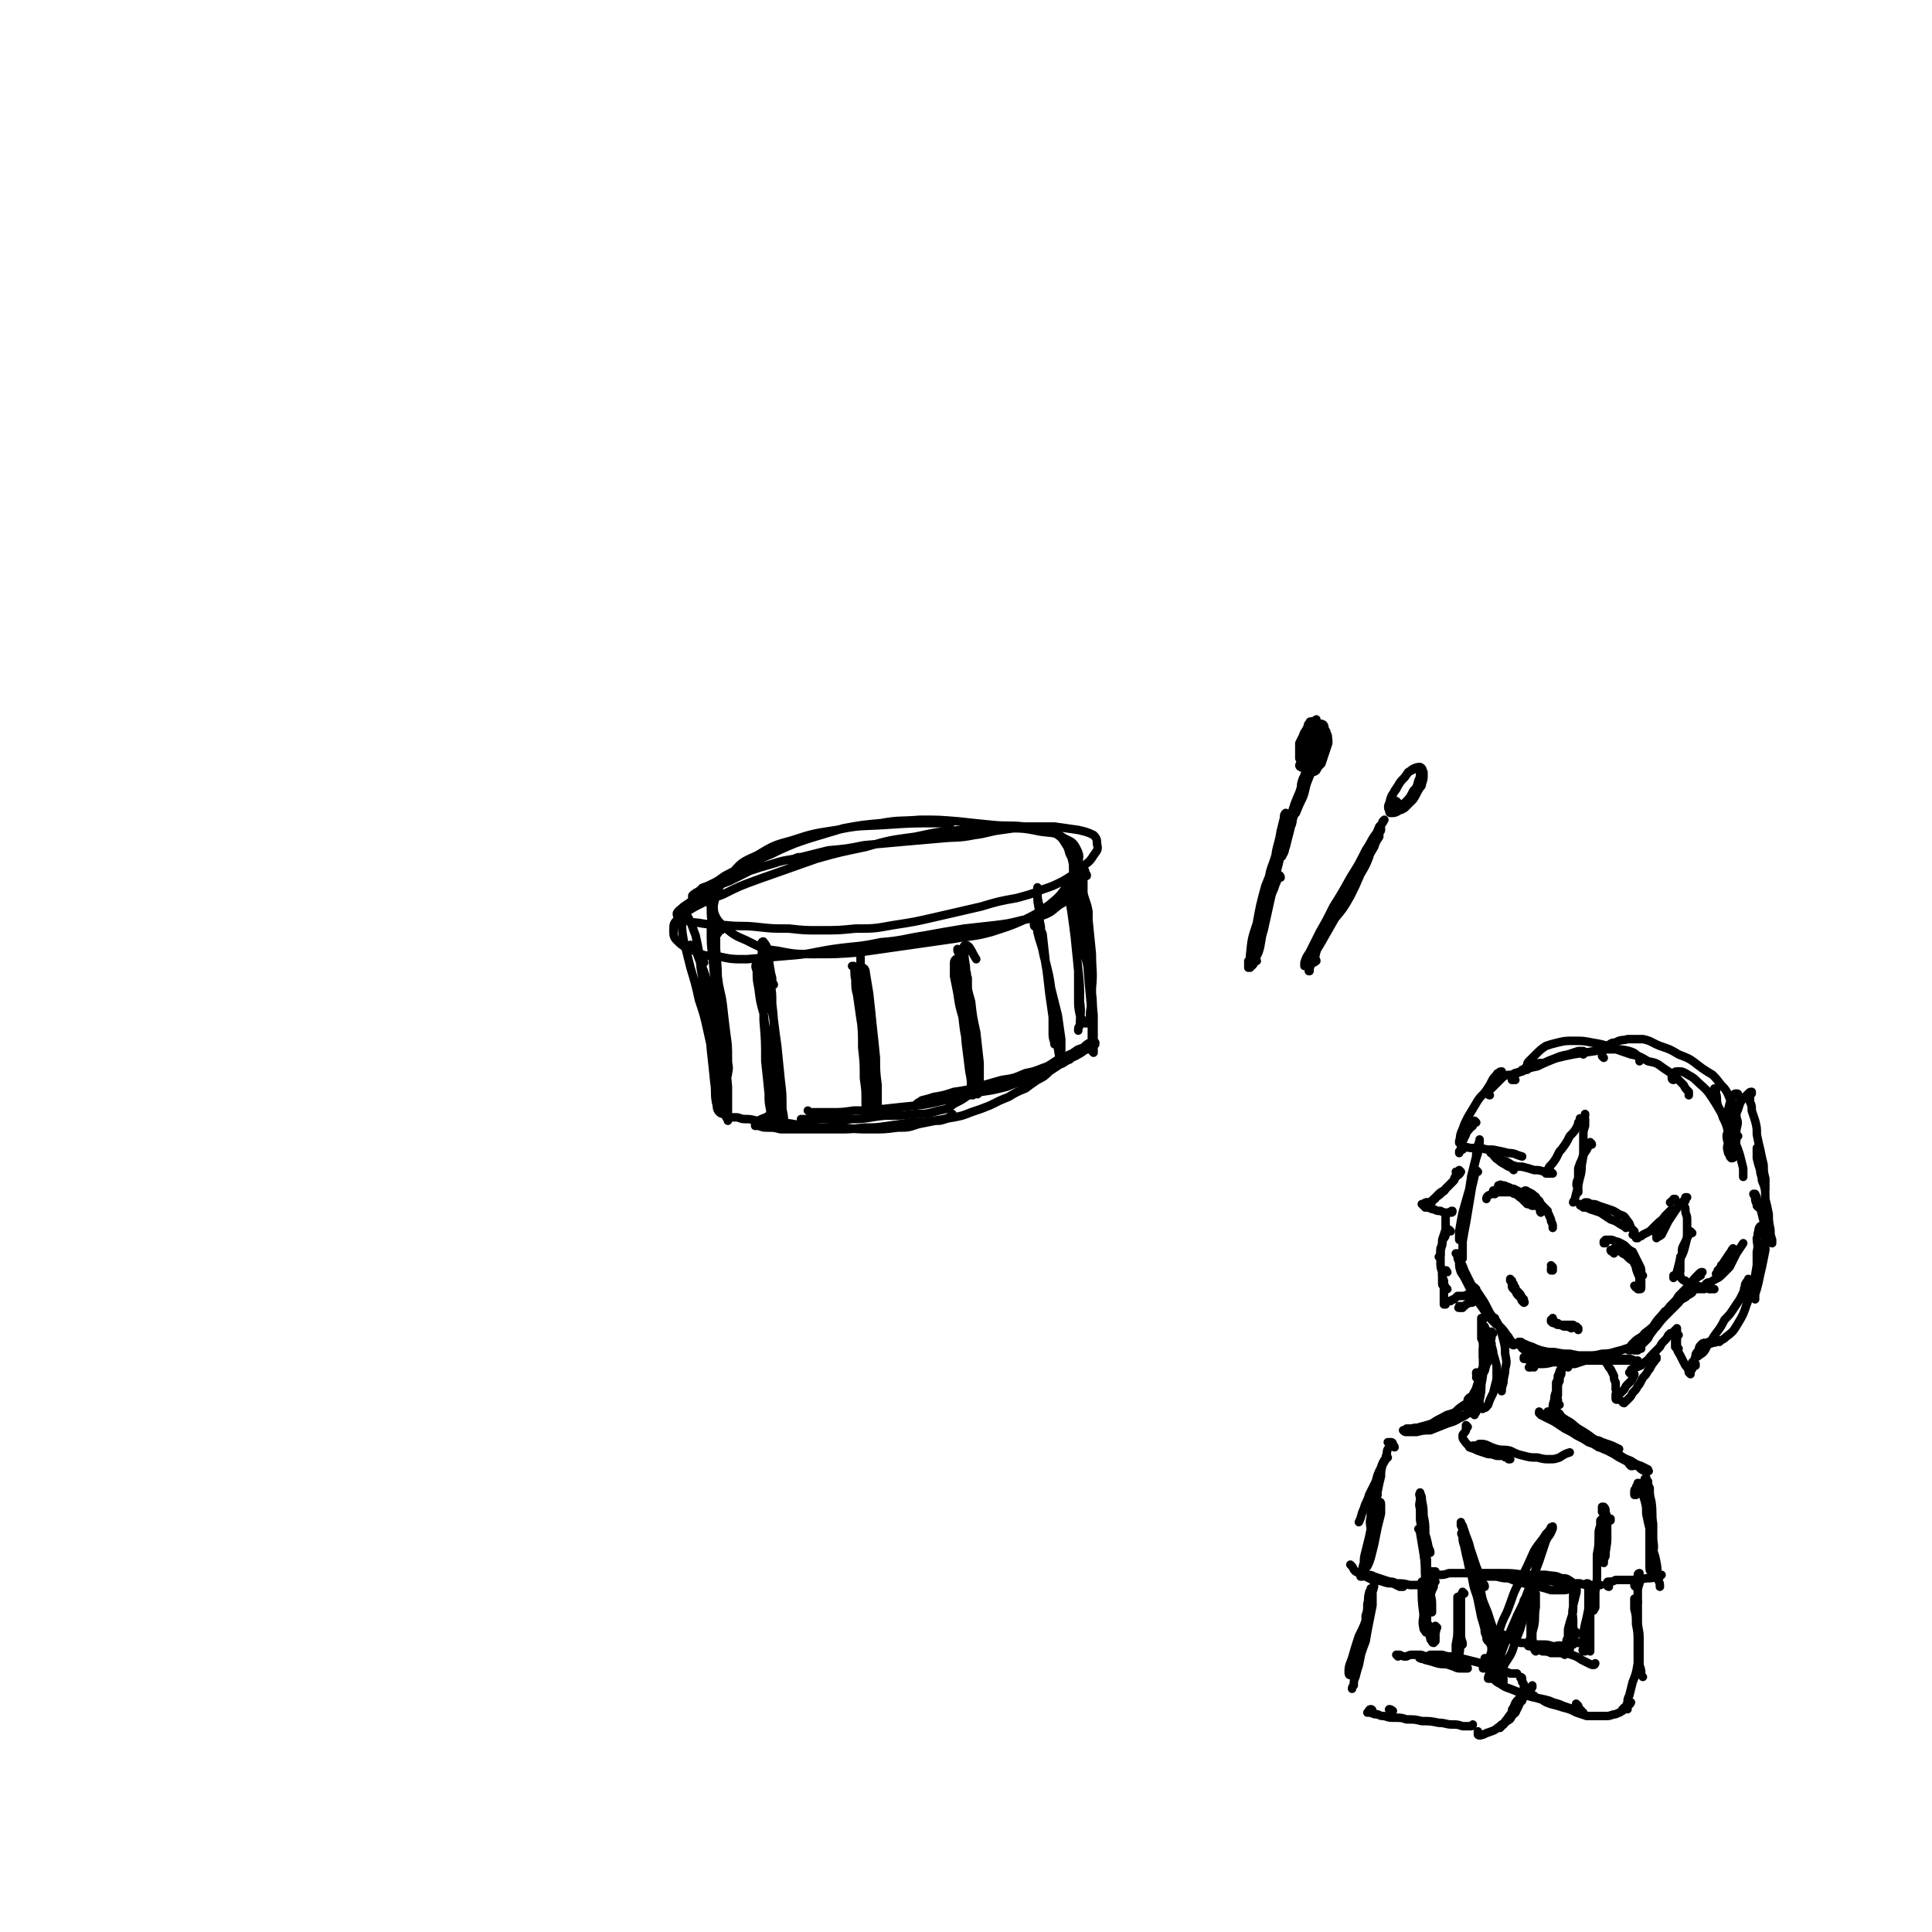 <svg viewBox='0 0 1136 1136' version='1.1' xmlns='http://www.w3.org/2000/svg' xmlns:xlink='http://www.w3.org/1999/xlink'><g fill='none' stroke='#000000' stroke-width='5' stroke-linecap='round' stroke-linejoin='round'><path d='M424,547c0,0 -1,-1 -1,-1 -1,1 0,1 -1,3 0,0 -1,0 -1,1 0,4 0,4 0,9 0,7 0,8 1,15 1,9 2,9 3,17 1,9 1,9 2,17 1,7 1,7 1,15 0,4 1,4 0,8 0,2 -1,3 -2,2 -1,0 -1,-1 -2,-3 -1,-5 -1,-5 -1,-10 -1,-9 -1,-9 -2,-18 0,-10 0,-10 0,-21 -1,-11 -1,-11 -1,-22 -1,-9 -1,-9 -1,-18 0,-6 0,-6 -1,-11 0,-2 0,-3 0,-5 0,0 -1,1 -1,1 0,4 0,4 1,7 0,6 0,6 1,12 1,10 1,10 2,20 1,13 1,13 3,26 1,13 1,13 2,27 1,10 1,10 2,21 0,7 0,7 0,14 0,3 0,4 0,6 0,0 0,0 0,0 -1,-4 -1,-4 -2,-8 -1,-8 -1,-8 -1,-17 -2,-12 -2,-12 -2,-25 -1,-14 0,-14 -1,-28 0,-11 0,-11 -1,-23 0,-6 0,-6 0,-13 -1,-4 -1,-4 -1,-7 0,0 -1,-1 -1,-1 -1,1 0,1 0,2 -1,4 -1,4 -1,8 0,8 0,8 1,16 1,12 1,12 2,23 2,13 2,13 3,26 1,11 1,11 2,22 0,6 0,6 0,13 0,1 -1,3 -1,3 0,-1 0,-3 0,-5 0,-2 0,-2 0,-3 '/><path d='M409,530c0,0 -1,-1 -1,-1 0,0 0,1 0,0 0,0 -1,-1 -1,-2 0,-1 1,-1 2,-2 2,-1 2,-1 4,-3 3,-1 3,-1 7,-3 4,-2 4,-3 8,-5 6,-3 6,-3 11,-6 8,-3 8,-3 15,-6 2,-1 2,-1 4,-2 9,-4 9,-4 18,-7 10,-3 10,-3 20,-6 11,-2 11,-2 22,-3 11,-2 11,-1 23,-2 11,0 11,0 23,1 9,1 9,1 19,2 10,1 10,0 19,1 9,0 9,0 18,0 7,1 7,1 14,2 4,1 5,1 9,3 2,2 2,3 2,5 1,4 0,4 -2,7 -3,5 -4,4 -8,8 -5,4 -5,4 -10,7 -6,3 -6,3 -12,5 -7,3 -8,3 -15,5 -11,2 -11,2 -21,5 -13,3 -13,3 -26,6 -13,3 -13,3 -26,5 -11,2 -11,2 -22,2 -10,1 -10,1 -21,1 -9,0 -9,0 -18,-1 -10,0 -10,0 -19,-1 -9,-1 -9,0 -18,-1 -7,0 -7,0 -14,-1 -5,-1 -5,0 -10,-2 -2,0 -3,0 -4,-2 -1,0 -1,-1 -1,-2 1,-2 2,-2 4,-4 3,-2 3,-2 7,-5 5,-3 5,-3 9,-5 5,-3 6,-3 11,-5 6,-3 6,-3 12,-6 6,-2 6,-2 13,-4 6,-2 7,-2 13,-3 2,-1 2,-1 4,-1 8,-2 8,-2 16,-4 11,-1 11,-1 21,-3 11,-1 11,-1 22,-2 12,-1 12,-1 23,-2 10,-1 10,0 20,-2 8,-1 8,-2 16,-3 7,-1 7,-1 14,-2 5,0 5,0 11,1 4,1 4,1 8,4 3,2 3,3 5,6 2,3 1,4 3,7 1,4 1,4 2,8 0,3 1,3 0,7 0,3 0,4 -2,7 -3,3 -3,4 -7,6 -4,3 -4,4 -9,6 -7,2 -7,2 -13,3 -8,2 -8,2 -16,3 -9,1 -9,1 -18,2 -12,2 -12,2 -23,4 -13,2 -13,3 -26,4 -14,3 -14,2 -28,4 -13,2 -13,3 -27,4 -12,1 -12,1 -24,2 -9,0 -9,0 -18,-2 -7,0 -7,0 -13,-3 -5,-2 -6,-2 -10,-6 -2,-2 -2,-3 -2,-6 0,-4 0,-4 3,-7 4,-4 5,-4 10,-7 8,-4 8,-4 16,-7 10,-5 10,-5 21,-9 17,-6 17,-6 34,-12 14,-4 15,-4 29,-7 14,-4 14,-4 29,-6 14,-3 14,-3 28,-4 12,-1 12,-1 25,-1 11,0 11,0 21,2 7,1 8,0 14,4 4,2 5,2 7,6 2,4 2,5 0,10 -1,6 -2,6 -5,11 -5,7 -5,7 -11,12 -7,5 -7,5 -15,9 -9,4 -10,4 -19,7 -11,3 -11,2 -22,4 -14,2 -14,2 -28,4 -14,2 -14,2 -28,4 -13,1 -13,1 -27,1 -10,0 -11,0 -21,-2 -9,-1 -10,-2 -18,-6 -7,-3 -7,-3 -12,-7 -4,-4 -5,-4 -7,-9 -1,-5 0,-6 1,-11 3,-7 3,-7 9,-12 6,-7 6,-7 15,-11 10,-6 10,-6 21,-9 12,-4 13,-4 26,-6 14,-3 14,-2 29,-3 15,-1 15,-1 30,-1 4,0 4,0 8,0 '/><path d='M639,515c0,-1 0,-1 -1,-1 0,-1 0,-1 0,-2 -1,0 -1,0 -1,0 0,0 0,0 0,0 -1,1 0,1 0,2 0,4 0,4 0,8 0,1 0,1 0,3 1,5 2,5 3,11 0,2 0,2 0,5 1,10 1,10 2,20 0,10 1,10 0,20 0,7 0,7 -1,14 0,3 0,4 -2,6 0,1 -1,1 -1,0 -2,-1 -2,-2 -3,-4 -1,-5 -1,-5 -1,-10 0,-8 0,-8 0,-16 -1,-10 -1,-10 -1,-21 0,-10 -1,-10 -1,-21 0,-8 0,-8 -1,-17 0,-5 0,-5 0,-10 0,-1 0,-2 0,-2 0,0 1,1 1,2 1,4 1,4 1,8 1,8 1,8 2,16 1,11 1,11 2,22 2,13 2,13 3,27 1,11 1,11 2,22 0,6 0,6 0,13 0,3 0,3 0,6 0,2 0,2 1,3 0,0 0,0 0,0 0,-1 0,-1 0,-2 0,-3 0,-3 0,-7 0,-7 0,-7 0,-13 -1,-9 0,-9 -2,-18 -1,-9 -1,-9 -3,-17 -2,-9 -2,-9 -4,-18 -2,-6 -2,-6 -4,-13 -1,-3 -1,-4 -2,-6 0,0 0,0 0,0 1,5 1,5 2,11 1,7 1,7 2,15 1,10 1,10 2,19 1,9 1,9 1,19 1,7 0,7 0,14 -1,1 -1,1 -1,3 '/><path d='M414,566c0,0 0,-1 -1,-1 0,0 0,0 0,0 -1,-1 -1,-1 -2,-2 -1,-2 0,-2 -1,-3 -1,-2 -1,-1 -2,-2 -1,-1 -1,-1 -1,-2 -1,0 -1,-1 -1,0 1,0 1,0 2,1 2,4 2,4 3,7 3,7 3,7 5,14 2,8 2,8 4,16 2,9 2,9 3,17 2,9 1,9 2,17 1,5 0,5 1,11 0,3 0,3 0,6 0,0 0,0 0,0 -1,0 -1,-1 -1,-2 -1,-4 -1,-3 -2,-7 -2,-6 -2,-6 -3,-12 -2,-9 -2,-9 -4,-18 -2,-9 -2,-9 -5,-18 -2,-9 -2,-9 -5,-19 -2,-8 -2,-8 -4,-16 -1,-6 -1,-6 -1,-11 0,-2 0,-4 1,-4 1,-1 2,0 3,2 2,4 2,5 4,10 2,9 2,9 3,19 2,12 2,12 4,24 1,12 1,12 2,24 1,9 1,9 2,19 1,6 0,6 1,12 1,3 0,4 2,6 1,1 2,1 3,1 '/><path d='M428,658c0,-1 -1,-1 -1,-1 0,-1 0,0 0,0 1,0 1,0 2,0 2,0 2,0 4,0 2,0 2,1 5,1 3,0 3,0 7,1 5,0 5,0 10,1 6,0 6,0 12,1 7,1 6,1 13,2 8,0 8,0 16,0 8,1 8,1 17,1 7,0 7,0 15,-1 6,0 6,0 12,-2 5,-1 5,-1 10,-2 3,0 3,0 6,-1 2,-1 2,-1 3,-2 1,0 1,0 1,-1 '/><path d='M454,656c0,0 -1,-1 -1,-1 -1,0 0,0 -1,1 -3,2 -3,1 -6,3 -1,1 -1,1 -2,2 0,0 0,1 0,1 1,0 1,0 2,0 3,1 3,1 5,1 4,0 4,0 8,1 4,0 4,0 9,0 5,0 5,0 11,0 7,0 7,0 14,0 7,0 7,0 15,-1 7,0 7,0 14,-1 7,-1 7,-1 14,-2 6,0 6,0 13,-1 6,-1 6,-1 12,-2 5,-1 5,-1 10,-3 6,-2 6,-2 11,-4 6,-3 6,-3 11,-5 5,-3 5,-3 10,-5 4,-3 4,-3 7,-5 4,-2 4,-2 7,-5 3,-2 3,-2 6,-4 3,-1 3,-2 6,-3 2,-2 2,-1 5,-3 2,-1 2,-1 4,-3 '/><path d='M640,617c0,0 0,0 -1,-1 0,0 0,1 0,1 -2,0 -2,0 -5,0 -2,1 -2,2 -5,3 -2,1 -2,1 -4,2 -3,1 -3,1 -6,3 -3,2 -3,2 -6,3 -5,2 -5,2 -10,3 -7,3 -7,3 -14,4 -7,2 -7,2 -14,4 -7,2 -7,2 -14,3 -6,2 -6,2 -12,3 -3,1 -3,1 -7,2 -1,1 -2,1 -3,2 0,0 1,0 1,0 4,-1 4,-1 7,-2 6,-1 6,-1 12,-3 7,-2 7,-1 15,-3 8,-2 8,-2 16,-4 9,-3 9,-3 17,-6 8,-3 8,-3 15,-6 6,-3 6,-3 11,-5 4,-2 4,-2 8,-4 1,-1 1,-1 3,-2 0,-1 0,-1 0,-1 -1,0 -1,0 -3,0 -2,1 -2,1 -4,3 -3,1 -3,1 -6,3 -4,3 -4,3 -7,5 -4,2 -4,2 -8,5 -5,2 -4,3 -9,5 -8,3 -8,2 -15,5 -8,2 -8,2 -15,3 -9,2 -9,3 -17,4 -11,2 -11,3 -21,4 -10,1 -10,1 -19,2 -9,1 -9,1 -18,1 -7,1 -7,1 -14,1 -6,0 -6,0 -11,0 -1,0 -1,0 -2,-1 '/><path d='M570,644c-1,0 -1,-1 -1,-1 -1,0 -1,1 -1,2 -3,2 -3,2 -7,4 -4,3 -4,3 -9,4 -7,2 -7,2 -14,2 -9,1 -9,1 -18,1 -10,1 -10,2 -19,2 -10,1 -10,0 -19,0 -5,1 -5,0 -11,0 '/><path d='M750,518c0,0 0,-2 -1,-1 -1,1 -1,2 -1,5 -2,5 -2,5 -4,10 0,3 0,3 -1,6 0,1 0,2 -1,3 0,0 0,0 0,-1 0,-2 0,-2 0,-4 0,-3 1,-3 1,-7 1,-6 1,-6 3,-12 1,-7 2,-7 4,-14 1,-7 2,-7 3,-14 1,-4 1,-4 2,-8 0,-2 0,-2 1,-3 0,0 0,0 0,1 0,2 0,2 0,5 -1,6 -1,6 -2,12 -2,8 -1,8 -3,15 -2,10 -2,9 -4,18 -2,9 -2,9 -4,18 -2,6 -1,7 -3,13 -2,4 -2,4 -3,7 -1,1 -2,2 -2,1 0,-2 0,-3 0,-6 1,-10 1,-10 4,-19 2,-11 2,-11 5,-22 4,-10 4,-10 8,-20 2,-7 2,-7 5,-14 1,-3 1,-3 2,-6 0,0 1,0 1,0 0,2 0,3 -1,5 -1,4 -1,4 -3,9 -2,5 -2,5 -4,10 -2,7 -2,7 -4,14 -3,8 -2,8 -4,15 -2,7 -2,7 -4,14 -1,5 -1,5 -3,11 -1,3 -1,3 -2,6 0,1 0,2 0,1 0,-1 0,-2 0,-4 '/><path d='M739,565c-1,0 -1,-1 -1,-1 -1,0 0,1 0,1 0,0 -1,0 -1,0 0,1 0,1 -1,2 0,0 0,0 0,1 -1,0 -1,0 -1,1 -1,0 -1,0 -1,0 0,0 0,-1 0,-1 0,0 0,0 0,-1 0,-1 0,-1 0,-2 1,-1 1,-1 1,-2 1,-2 1,-2 1,-4 1,-2 2,-2 2,-4 1,-2 1,-2 2,-5 1,-4 1,-4 2,-7 1,-5 1,-5 2,-9 1,-6 1,-6 2,-12 2,-7 2,-7 4,-13 1,-6 1,-6 3,-12 1,-4 2,-4 3,-8 1,-1 1,-1 1,-2 '/><path d='M753,516c0,-1 -1,-2 -1,-1 -1,2 -1,3 -2,5 -1,3 -1,3 -2,5 -1,1 -1,1 -1,1 -1,0 -1,-1 -1,-1 1,-3 1,-3 2,-6 1,-5 1,-5 3,-9 2,-7 2,-7 4,-14 2,-6 2,-6 4,-11 2,-6 2,-6 4,-12 1,-5 1,-5 3,-10 1,-3 0,-3 1,-7 0,-1 1,-1 1,-3 0,0 0,-1 0,-1 0,0 0,1 0,2 -1,2 -1,2 -2,4 -1,3 -1,3 -1,6 -1,3 -1,4 -2,7 -2,5 -2,5 -3,9 -1,5 -1,5 -2,10 -1,4 -1,4 -2,8 -1,2 0,2 -2,5 0,0 0,1 -1,1 0,-1 0,-2 0,-4 1,-4 1,-4 2,-8 2,-6 2,-6 4,-12 2,-7 2,-7 5,-14 2,-6 2,-6 4,-12 2,-4 2,-4 4,-8 0,-1 0,-2 1,-3 0,0 1,1 1,1 -1,3 -1,3 -2,6 -1,4 -1,4 -3,9 -2,5 -1,5 -3,10 -2,4 -2,4 -4,9 -1,1 -1,1 -2,3 '/><path d='M770,449c-1,0 -1,0 -1,-1 -1,0 -1,1 -1,1 -1,0 -1,0 -2,-1 -1,-1 -1,-1 -2,-2 0,-2 0,-2 0,-4 0,-2 0,-3 0,-5 1,-2 1,-2 2,-4 1,-3 1,-2 2,-4 1,-2 1,-2 2,-3 1,-1 1,-1 2,-2 1,0 1,0 2,-1 0,0 0,0 0,0 0,2 0,2 0,3 -1,3 -1,2 -2,5 -1,2 -1,2 -2,5 -1,3 0,3 -2,6 0,2 0,2 -2,4 0,1 0,1 -1,2 0,0 0,0 0,-1 0,-1 0,-1 0,-3 0,-3 1,-3 1,-6 1,-3 1,-3 2,-6 0,-2 0,-2 1,-5 0,-1 0,-1 1,-2 0,-1 1,-1 1,0 1,0 1,0 1,1 1,1 1,1 1,2 0,1 0,1 1,2 0,2 0,2 0,3 0,2 0,3 0,5 -1,2 -1,2 -2,5 -1,2 -1,2 -3,5 -1,1 -1,2 -3,3 0,0 0,1 -1,0 0,0 -1,0 -1,-1 1,-2 1,-3 1,-5 2,-3 2,-3 3,-6 2,-3 1,-4 3,-7 1,-2 1,-2 3,-4 1,-1 1,-1 2,-2 1,0 1,-1 1,0 1,0 1,0 1,0 1,1 1,2 0,3 0,1 0,1 -1,3 -1,3 -1,3 -2,5 -1,4 -1,4 -3,7 -1,2 -1,2 -2,4 -1,1 -1,1 -2,2 0,0 0,0 0,0 0,-1 -1,-2 0,-3 0,-2 0,-2 1,-5 1,-3 1,-3 2,-6 1,-3 1,-3 3,-5 1,-1 1,-1 2,-2 1,0 2,0 3,0 1,1 1,1 1,3 1,2 1,2 1,5 -1,3 -1,3 -2,6 -1,3 -1,3 -2,6 -2,2 -2,2 -3,4 -1,1 -2,1 -3,1 -1,0 -1,0 -2,-1 0,-1 0,-2 0,-3 0,-3 0,-3 0,-6 1,-3 1,-3 2,-6 1,-3 1,-3 3,-5 1,-2 1,-2 2,-3 1,0 1,-1 2,0 1,0 2,0 2,1 1,2 1,2 0,4 0,4 -1,4 -2,7 -1,3 -2,3 -3,7 -2,2 -2,2 -4,5 -1,1 -1,1 -2,2 0,1 0,1 0,2 '/><path d='M774,565c0,0 -1,-1 -1,-1 0,0 1,0 1,1 -1,1 -2,1 -3,2 -1,1 0,1 -1,2 0,1 0,1 0,2 -1,0 0,0 0,0 0,-1 0,-1 0,-2 1,-3 1,-3 3,-5 1,-5 1,-5 3,-9 3,-5 3,-5 6,-11 3,-6 3,-6 7,-12 3,-6 4,-6 7,-12 4,-6 4,-6 7,-12 2,-5 2,-5 5,-10 1,-3 1,-3 3,-6 0,-1 0,-1 0,-2 0,-1 1,-1 1,-2 0,-1 0,-1 0,-1 -1,2 -1,2 -2,3 -1,3 -1,3 -2,6 -2,4 -2,4 -3,8 -2,5 -2,5 -5,10 -3,7 -3,7 -6,13 -4,7 -4,7 -9,13 -4,7 -4,7 -8,14 -3,5 -3,5 -6,10 -2,2 -2,3 -4,4 0,0 0,-1 0,-2 1,-3 1,-3 3,-6 3,-6 3,-6 6,-12 4,-7 4,-7 8,-15 5,-8 5,-8 10,-17 5,-8 5,-8 9,-16 4,-6 3,-6 7,-11 1,-3 2,-3 3,-6 0,0 1,-1 1,-1 -1,2 -1,2 -3,4 -2,5 -2,5 -4,9 -4,6 -4,6 -8,13 -4,8 -4,8 -8,16 -3,6 -3,6 -6,11 -1,3 -2,4 -3,5 0,0 -1,-1 0,-1 1,-4 1,-4 3,-7 1,-1 1,-1 2,-2 '/><path d='M822,472c-1,-1 -1,-1 -1,-1 -1,0 0,0 0,0 -1,1 -1,1 -2,2 0,0 0,0 -1,0 0,0 0,0 0,0 0,-2 0,-2 0,-3 1,-3 1,-3 2,-5 2,-3 2,-3 4,-6 2,-2 2,-2 4,-5 2,-1 2,-1 4,-2 1,-1 1,-1 2,0 1,0 1,1 1,2 0,3 0,3 -1,5 -1,4 -1,4 -3,6 -2,4 -2,4 -5,7 -2,3 -2,3 -4,5 -2,1 -2,1 -4,1 -1,0 -1,0 -1,-1 -1,-2 -1,-3 0,-5 1,-4 1,-4 4,-8 2,-4 2,-4 5,-7 2,-3 2,-3 5,-5 2,-1 3,-1 4,-1 2,1 1,2 2,3 0,1 0,1 0,2 0,2 0,2 -1,5 0,1 0,1 -1,2 -2,3 -2,4 -4,7 -3,3 -3,3 -5,5 -3,2 -3,1 -5,2 -1,0 -2,1 -3,0 0,-1 0,-1 0,-3 '/><path d='M451,580c0,-1 -1,-2 -1,-1 0,0 1,1 1,3 1,4 1,4 2,8 1,5 1,5 2,10 1,8 1,8 2,15 1,10 1,10 2,20 1,8 1,8 1,17 1,5 1,5 1,10 0,1 -1,2 -1,1 -1,-1 -1,-2 -2,-5 -1,-6 0,-6 -1,-12 -1,-8 -1,-8 -2,-15 -2,-9 -2,-9 -3,-18 -2,-8 -2,-8 -3,-17 -2,-7 -2,-7 -3,-15 -1,-5 -1,-5 -1,-10 -1,-3 -1,-3 0,-5 0,-2 1,-2 2,-3 1,0 1,0 3,0 0,0 0,0 0,0 1,1 1,1 2,3 1,1 0,2 1,4 0,0 0,0 0,1 0,4 0,4 0,7 1,6 1,6 1,12 1,9 1,9 1,17 1,10 1,10 1,20 1,8 1,8 0,15 0,5 1,6 0,10 0,2 -1,3 -2,4 0,0 -1,-2 -1,-3 -1,-5 -1,-5 -1,-10 -1,-10 -1,-10 -2,-19 0,-12 0,-12 -1,-24 0,-11 0,-11 0,-22 -1,-8 -1,-8 -1,-17 0,-3 0,-4 0,-7 0,0 1,-1 1,0 2,2 2,3 2,6 2,7 1,8 3,15 0,2 0,2 1,4 '/><path d='M502,569c0,0 0,-1 -1,-1 0,0 1,0 1,0 1,4 0,4 1,8 0,5 0,5 1,9 1,7 1,7 2,14 1,6 1,6 2,13 0,2 0,2 0,4 2,9 2,9 3,18 0,7 0,7 1,13 0,4 0,4 0,8 0,1 -1,2 -1,2 -1,0 -1,-1 -1,-2 -1,-4 -1,-4 -1,-8 0,-6 0,-6 -1,-13 0,-9 0,-9 -1,-18 0,-9 0,-9 -1,-19 0,-8 0,-8 0,-16 0,-6 0,-6 0,-12 0,-3 0,-3 0,-6 0,-1 0,-2 0,-2 0,0 0,1 0,2 0,4 0,4 0,8 1,6 1,6 2,11 1,8 1,8 2,15 1,8 1,8 2,16 1,8 1,8 2,16 0,6 0,6 0,12 0,4 0,4 -1,8 0,0 -1,1 -1,0 -2,-3 -2,-3 -2,-7 -1,-7 -1,-7 -1,-14 -1,-10 -1,-10 -1,-20 -1,-10 -1,-10 -1,-20 0,-7 0,-7 0,-13 0,-3 0,-5 0,-6 1,0 2,1 2,3 1,6 1,6 2,12 1,9 1,9 2,19 1,9 1,9 2,19 0,8 0,8 1,16 0,6 0,6 0,12 1,2 1,2 1,4 '/><path d='M563,565c-1,0 -1,-1 -1,-1 -1,1 -1,1 -1,3 0,1 0,1 0,3 0,2 0,2 0,4 1,5 1,5 2,10 1,7 1,7 3,14 1,9 1,9 3,17 1,7 1,7 1,15 1,4 1,4 1,9 0,2 0,2 1,4 0,1 0,1 0,1 -1,-1 0,-2 -1,-4 0,-5 0,-5 -1,-10 -1,-8 -1,-8 -2,-16 -1,-9 0,-9 -1,-18 -1,-8 -1,-8 -1,-17 -1,-6 -1,-6 -1,-12 -1,-4 -1,-4 -1,-7 0,-1 -1,-1 -1,-2 0,0 0,0 0,0 0,0 0,0 0,1 1,2 1,2 2,5 1,5 1,5 3,10 1,8 1,8 3,15 1,9 1,9 3,18 1,9 1,9 2,18 0,7 0,7 0,14 0,2 0,3 -1,4 0,1 -1,0 -1,-1 -1,-6 0,-6 -1,-12 0,-9 -1,-9 -1,-18 -1,-10 -1,-10 -2,-20 -1,-9 -1,-9 -1,-17 -1,-2 0,-2 -1,-4 0,-5 -1,-5 -1,-11 0,-2 -1,-3 0,-4 1,-1 2,0 3,1 2,3 2,4 4,7 '/><path d='M609,545c0,0 -1,0 -1,-1 0,-1 0,-1 0,-2 1,-1 1,-1 1,-1 0,1 0,2 0,3 1,2 1,2 1,4 1,4 1,4 2,7 2,6 1,6 3,11 2,8 2,8 3,15 2,8 2,8 4,16 1,7 1,7 2,14 0,5 0,5 0,10 1,2 1,3 1,4 -1,0 -1,-1 -1,-2 -1,0 -1,0 -1,-1 -1,-6 -1,-6 -2,-11 -1,-8 -1,-8 -2,-17 -2,-10 -2,-10 -3,-20 -2,-12 -2,-12 -4,-23 -1,-10 -1,-10 -1,-19 -1,-4 -1,-4 -1,-9 0,-1 0,-2 0,-1 0,0 0,1 0,3 0,5 0,5 1,10 0,5 0,5 1,10 0,2 0,2 1,4 1,9 1,9 2,18 1,8 1,8 2,17 1,7 1,7 2,14 0,5 0,5 0,10 1,3 1,3 1,6 0,0 0,-1 0,-1 -1,-3 -1,-3 -1,-7 0,-1 0,-1 0,-2 '/><path d='M869,689c0,0 -1,-1 -1,-1 -1,3 -1,4 -2,8 -1,4 -1,4 -2,8 -1,3 0,3 -1,6 -1,2 -1,2 -1,5 -1,1 -1,1 -1,3 0,0 0,0 0,0 0,-1 0,-2 0,-3 1,-4 1,-4 1,-7 1,-5 1,-5 2,-9 1,-5 1,-5 2,-11 1,-4 1,-4 2,-8 0,-3 0,-3 1,-5 0,0 0,0 0,-1 0,0 0,0 0,0 0,2 0,2 0,4 -1,3 -1,3 -2,6 -1,4 -1,4 -2,8 0,5 0,5 -1,10 -1,5 -1,5 -2,11 -1,4 -1,4 -2,9 -1,3 0,3 -1,6 -1,1 -1,1 -1,1 0,-2 0,-3 0,-5 1,-6 1,-6 2,-11 2,-7 2,-7 4,-14 1,-7 1,-7 3,-14 1,-5 1,-5 2,-9 0,-3 0,-3 1,-5 0,0 0,-1 0,-1 0,0 0,1 0,2 -1,2 -1,2 -1,5 -1,4 -1,4 -2,8 -1,5 -1,5 -1,10 -1,6 -1,6 -2,12 -1,6 -1,6 -2,12 -1,5 -1,5 -2,11 0,3 0,3 0,7 0,2 0,2 0,3 '/><path d='M868,758c0,0 -1,-1 -1,-1 0,0 0,0 0,0 2,3 2,3 4,6 2,3 2,3 4,7 1,2 1,2 3,5 1,1 1,1 2,3 0,0 0,0 1,1 0,0 0,0 0,0 -1,0 -1,0 -2,-1 -1,-1 -1,-1 -2,-3 -2,-2 -2,-2 -4,-5 -3,-3 -3,-3 -5,-7 -3,-4 -3,-4 -5,-8 -2,-4 -2,-4 -4,-7 -1,-3 -1,-3 -1,-6 -1,-2 -1,-2 -1,-4 0,-1 -1,-1 -1,-1 0,0 1,0 1,0 1,2 0,2 1,4 2,3 2,3 3,6 2,4 2,4 4,8 3,4 3,4 6,9 2,4 2,4 5,8 2,4 2,4 5,7 2,3 2,3 4,6 1,2 1,2 3,4 1,0 0,1 1,1 0,1 1,1 1,1 0,-1 -1,-1 -1,-2 -2,-2 -1,-2 -3,-4 -2,-3 -2,-3 -5,-6 -2,-4 -3,-4 -5,-7 -3,-4 -3,-4 -5,-7 -1,-2 -1,-2 -2,-4 -1,-1 -1,-1 -1,-2 0,0 0,1 0,1 0,1 0,1 1,3 1,2 1,2 2,5 2,3 2,3 4,6 1,1 1,1 3,3 '/><path d='M902,804c0,0 0,-1 -1,-1 0,0 0,0 0,0 -1,1 -1,0 -1,1 0,0 0,0 -1,0 0,0 0,0 0,0 1,-1 1,-1 2,-2 1,0 1,-1 2,-1 2,-1 2,-1 3,-1 2,-1 2,-1 3,-1 2,0 2,0 3,0 1,1 1,1 3,2 1,0 1,0 3,1 2,0 2,0 4,0 2,0 2,0 4,0 3,-1 3,-1 6,-2 3,0 3,0 6,0 3,-1 3,-1 6,-1 2,1 2,1 4,1 1,0 1,0 1,0 0,0 0,0 0,0 -2,-1 -2,-1 -4,-1 -2,-1 -2,-1 -5,-1 -4,0 -4,-1 -8,-1 -4,0 -4,0 -9,0 -3,-1 -3,0 -7,0 -4,0 -4,0 -7,0 -4,0 -4,0 -7,-1 -2,-1 -2,-1 -5,-2 -2,-1 -2,-1 -3,-3 -1,0 -1,0 -1,-1 0,-1 0,-1 0,-1 0,0 0,0 1,0 1,0 1,1 2,1 2,1 2,1 5,2 2,1 2,1 5,2 4,1 4,1 8,1 5,1 5,1 9,1 5,1 5,1 10,2 4,0 4,0 9,1 4,0 5,0 9,0 3,0 3,0 6,0 2,0 2,0 4,1 1,0 1,0 2,0 0,0 -1,0 -1,0 -2,0 -2,0 -4,0 -2,0 -2,0 -5,0 -4,0 -4,0 -8,0 -5,0 -5,0 -10,0 -6,0 -6,0 -12,0 -5,0 -5,1 -10,1 -4,1 -4,1 -8,1 -3,-1 -3,-1 -6,-2 -1,-1 -2,-1 -3,-1 0,0 0,0 0,-1 1,0 1,0 2,0 2,-1 2,-1 4,-1 3,-1 3,-1 6,-1 4,0 4,0 8,0 4,0 4,0 8,1 5,0 5,0 9,0 5,0 5,0 9,-1 6,0 6,-1 11,-2 3,-1 3,-1 6,-2 1,0 1,0 2,0 1,-1 1,-1 2,-1 '/><path d='M965,793c0,0 -1,-1 -1,-1 0,0 1,0 1,0 0,1 -1,1 -1,1 -1,1 -1,1 -1,1 0,0 0,0 -1,0 0,0 0,0 0,0 -1,0 -1,0 -1,0 0,0 0,0 0,0 0,0 0,0 1,0 1,-1 1,-1 3,-3 2,-2 2,-2 4,-4 2,-4 2,-4 5,-7 3,-4 3,-4 7,-8 3,-3 3,-3 6,-6 2,-3 3,-2 5,-4 1,-1 2,-1 3,-2 0,0 0,0 0,0 -1,0 -1,0 -2,0 -2,0 -2,0 -3,1 -3,2 -2,2 -4,4 -1,0 -1,0 -1,1 -3,3 -3,3 -6,7 -3,4 -3,4 -7,8 -3,4 -3,4 -7,8 -2,2 -2,2 -4,4 -2,1 -2,1 -3,1 -1,0 -1,-1 0,-1 1,-2 1,-2 3,-4 3,-3 4,-2 6,-5 4,-3 4,-3 8,-7 3,-4 3,-4 7,-9 4,-4 4,-4 7,-8 3,-3 3,-3 7,-7 2,-2 2,-2 4,-3 0,-1 0,-1 1,-2 0,0 0,0 0,0 -1,0 -1,0 -2,1 -1,1 -1,1 -2,2 -2,2 -2,3 -4,5 -3,3 -3,3 -6,6 -3,5 -3,5 -6,9 -4,5 -4,5 -8,10 -3,4 -3,4 -6,8 -2,2 -2,2 -4,4 0,0 0,0 0,0 1,-2 1,-3 3,-5 3,-4 3,-4 6,-8 3,-5 4,-5 7,-9 '/><path d='M944,731c0,0 0,0 -1,-1 0,0 0,1 0,1 0,0 0,0 0,0 0,-1 0,-1 0,-1 0,0 0,0 0,0 0,0 0,0 0,0 0,0 0,0 1,-1 0,0 0,0 1,0 1,0 1,0 2,0 1,0 1,0 3,1 1,0 1,0 3,1 2,1 2,1 3,2 2,2 2,2 4,3 1,2 1,2 2,4 1,2 1,2 2,4 1,2 1,2 1,4 0,1 0,1 1,2 0,0 0,0 0,0 '/><path d='M949,737c0,-1 0,-1 -1,-1 0,0 0,0 0,0 -1,0 -1,-1 -1,-1 1,0 1,0 2,-1 0,0 0,0 1,0 1,0 1,0 2,0 1,1 0,1 1,2 1,1 1,1 3,2 1,1 1,1 2,2 1,1 2,1 3,2 1,2 1,2 2,3 1,2 1,2 1,4 1,2 0,2 1,4 0,1 0,1 0,3 0,1 0,1 0,1 0,1 0,1 -1,1 '/><path d='M960,740c0,-1 0,-1 -1,-1 0,-1 1,0 1,0 0,0 -1,1 0,1 0,1 0,1 1,3 1,2 1,2 1,3 1,3 1,3 2,5 0,2 0,2 0,4 0,1 0,1 0,2 0,0 0,0 -1,1 0,0 0,0 -1,-1 -1,0 0,-1 -1,-1 '/><path d='M879,702c0,0 -1,-1 -1,-1 0,0 0,0 0,0 0,0 0,0 0,0 0,0 0,0 0,-1 0,0 0,0 1,0 1,-1 1,-1 2,-1 1,-1 1,-1 2,-1 1,0 1,0 2,0 1,0 1,0 2,0 2,1 2,1 3,2 1,1 1,1 3,2 1,1 1,1 2,1 0,0 0,0 1,0 '/><path d='M883,700c0,-1 -1,-1 -1,-1 0,0 0,0 0,0 0,-1 0,-1 -1,-2 0,0 0,0 0,0 0,0 0,0 0,0 1,0 1,-1 2,0 2,0 2,0 3,1 2,1 2,1 4,1 2,1 2,1 4,2 2,0 2,0 4,1 1,1 2,1 3,2 1,1 1,1 2,3 2,2 2,2 2,3 1,2 0,2 1,3 '/><path d='M894,704c-1,0 -1,-1 -1,-1 -1,0 0,0 0,0 0,0 0,0 0,-1 1,-1 1,-1 2,-1 1,0 1,-1 2,-1 1,0 1,1 2,1 2,1 2,1 3,2 2,1 1,2 3,3 1,2 1,2 2,3 2,2 2,2 3,3 0,2 1,2 1,3 1,2 1,2 1,3 1,2 1,2 1,3 0,0 0,0 0,1 '/><path d='M902,709c-1,0 -1,-1 -1,-1 -1,0 0,1 0,1 0,0 -1,0 -1,-1 -1,0 -1,0 -2,0 -1,-1 -1,-1 -2,-2 -1,-1 -1,-1 -2,-2 -1,-1 -1,-1 -3,-2 -1,0 -1,0 -2,-1 -2,0 -2,0 -3,0 -2,0 -2,0 -4,0 -2,0 -2,0 -3,1 -2,0 -2,0 -4,1 -1,1 -1,1 -1,2 '/><path d='M913,745c0,0 -1,-1 -1,-1 0,0 0,0 1,1 0,0 0,0 0,0 0,0 0,0 0,0 0,0 0,0 0,0 0,1 0,1 -1,1 0,0 0,0 0,0 0,0 0,0 0,1 0,0 0,0 0,0 0,0 0,0 0,0 0,0 0,0 0,0 0,-1 0,-1 0,-1 0,0 0,0 1,0 0,0 0,0 0,0 0,0 0,0 0,0 0,0 0,0 0,0 0,1 0,1 0,1 0,0 0,0 0,0 '/><path d='M889,753c-1,0 -1,-1 -1,-1 0,0 0,0 0,0 0,1 1,1 1,1 0,0 0,0 0,0 0,1 0,1 0,1 0,1 0,1 0,2 0,1 0,1 1,2 1,1 1,1 2,3 1,1 1,1 2,2 1,1 0,1 1,2 1,1 1,1 1,1 0,0 0,0 0,0 0,0 0,0 0,0 0,0 1,0 0,-1 0,0 0,0 0,-1 -1,-1 -1,-1 -1,-1 -1,-2 -1,-2 -2,-3 -1,-1 -1,-1 -2,-2 -1,-1 -1,-1 -1,-3 -1,0 -1,0 -1,-1 0,0 0,0 -1,-1 0,0 0,0 0,0 0,0 1,0 1,0 0,1 0,1 1,2 0,1 0,1 1,2 0,2 0,2 1,3 1,1 1,2 2,2 0,1 0,1 1,1 '/><path d='M915,778c0,0 -1,-1 -1,-1 0,0 0,0 0,1 0,0 0,0 0,-1 0,0 -1,0 -1,0 0,-1 0,-1 0,-1 0,0 0,0 0,-1 0,0 0,0 0,0 0,0 0,1 0,1 0,0 0,0 -1,0 0,0 0,0 0,0 0,0 0,0 0,0 0,1 0,1 0,1 0,0 0,0 0,0 0,0 0,0 0,0 0,0 0,0 0,0 1,1 1,1 2,1 1,0 1,1 2,1 1,0 1,0 2,0 2,0 2,0 3,0 2,0 2,0 4,0 1,1 1,1 2,1 0,1 0,1 1,1 0,0 0,0 0,1 0,0 0,0 0,0 -1,-1 -1,-1 -1,-1 0,0 0,-1 -1,-1 0,0 0,0 -1,0 -1,0 -1,0 -2,0 -1,0 -1,0 -2,0 -2,0 -2,0 -3,-1 -1,0 -1,0 -2,-1 -1,0 -1,0 -2,0 0,0 0,0 0,-1 0,0 0,0 0,0 0,0 0,0 0,0 0,0 0,0 0,0 0,1 0,1 0,1 1,0 1,0 2,1 1,0 1,0 2,0 2,1 2,1 3,1 1,0 1,0 3,1 0,0 0,-1 1,-1 '/><path d='M883,632c0,0 -1,0 -1,-1 0,0 1,1 1,1 0,-1 0,-1 0,-1 0,-1 0,-1 0,-1 0,0 0,0 0,0 -1,0 -1,0 -2,1 -1,0 -1,1 -1,1 -2,2 -2,2 -3,4 -1,2 -1,2 -3,5 -2,3 -3,3 -5,6 -3,5 -3,5 -6,10 -2,4 -2,4 -3,7 -2,4 -1,4 -2,7 0,1 0,1 0,1 '/><path d='M868,660c0,0 -1,-1 -1,-1 0,0 0,0 0,0 0,1 0,1 -1,3 -1,1 -1,1 -2,1 0,1 0,1 -1,2 -1,1 -1,1 -1,2 -1,2 -1,2 -2,4 0,2 0,2 -1,4 0,1 0,1 -1,2 0,1 0,1 0,1 0,0 0,0 0,0 0,0 0,-1 0,-1 2,-1 2,-1 3,-2 2,-1 2,0 4,0 3,0 3,0 6,0 3,1 3,1 7,1 5,1 5,1 9,2 4,0 4,1 8,2 '/><path d='M890,688c0,0 0,-1 -1,-1 -1,-1 -1,-1 -2,-1 -3,-2 -4,-2 -6,-4 -2,-1 -2,-2 -4,-4 -1,0 0,0 -1,-1 0,0 0,0 0,0 2,1 2,1 3,2 2,1 2,1 4,3 3,1 3,1 6,3 3,1 3,1 6,1 4,1 4,1 7,2 3,0 3,0 6,1 2,0 2,0 4,1 '/><path d='M913,690c0,0 0,0 -1,-1 0,0 0,1 0,1 -1,0 -1,0 -2,0 -1,0 -1,0 -1,0 0,0 0,0 0,0 0,0 0,-1 0,-1 1,-1 1,-1 2,-3 2,-2 2,-2 4,-5 1,-2 1,-2 2,-4 1,-1 1,-1 1,-1 3,-4 3,-4 5,-8 3,-3 3,-3 5,-7 2,-2 2,-2 4,-5 0,-1 0,-1 0,-1 '/><path d='M930,659c0,-1 -1,-1 -1,-1 0,-1 0,0 0,0 0,1 0,1 -1,2 0,0 1,0 1,0 0,0 0,0 1,-1 1,0 1,-1 1,-1 0,0 1,0 1,0 0,1 0,1 0,2 0,1 0,1 0,2 -1,3 -1,3 -1,5 0,4 0,4 0,8 0,5 0,5 -1,10 0,6 -1,6 -2,12 -1,4 -1,4 -2,8 0,1 -1,1 -1,2 0,0 0,0 0,0 '/><path d='M936,673c0,-1 -1,-1 -1,-1 0,-1 0,0 0,0 -1,2 -1,2 -2,4 -2,3 -2,3 -3,6 -1,2 -1,2 -2,5 0,3 0,3 0,6 -1,2 -1,2 -1,4 1,1 1,1 1,3 0,0 0,0 0,1 '/><path d='M931,709c-1,0 -1,-1 -1,-1 0,0 0,0 0,1 -1,0 -1,0 -1,-1 0,0 0,0 0,0 1,1 1,1 2,2 2,0 2,0 4,1 3,1 3,1 6,2 3,2 3,2 6,4 3,1 3,1 6,3 2,1 2,1 3,2 0,0 0,0 0,0 '/><path d='M936,710c0,-1 -1,-1 -1,-1 -1,-1 -1,-1 -2,-2 0,0 0,0 -1,0 0,0 1,0 1,0 1,0 1,0 2,1 3,0 3,0 5,1 3,1 3,1 6,2 3,1 3,1 6,3 3,1 3,1 5,4 1,1 1,1 2,4 1,1 1,1 2,2 0,1 0,1 0,2 0,0 0,0 0,0 0,0 0,0 -1,0 '/><path d='M963,728c-1,0 -1,-1 -1,-1 -1,0 0,0 0,0 0,1 0,1 0,1 1,0 1,0 2,-1 1,0 1,0 2,-1 2,-1 2,-1 4,-2 2,-2 2,-2 4,-4 3,-3 3,-2 5,-5 2,-2 2,-2 4,-4 '/><path d='M985,706c0,0 -1,-1 -1,-1 0,0 1,0 1,0 -1,1 -2,1 -3,2 '/><path d='M978,719c0,0 -1,-1 -1,-1 0,0 0,1 0,2 -1,2 -2,1 -3,3 0,2 0,2 0,3 0,1 0,1 0,1 0,1 0,1 0,1 1,-1 2,-1 3,-2 2,-4 2,-4 4,-8 2,-3 2,-3 4,-6 2,-3 2,-3 4,-5 1,-1 1,-1 2,-2 1,-1 1,-1 1,-1 0,0 0,0 -1,0 0,1 0,1 0,2 -1,1 -1,1 -1,3 1,1 1,1 1,3 0,2 1,2 1,5 0,3 0,3 0,7 0,4 0,4 -1,8 -1,4 -1,4 -3,8 -1,4 -1,4 -2,8 -1,2 -1,2 -2,3 0,1 0,0 0,0 0,-1 0,-1 0,-1 '/><path d='M995,725c0,0 -1,-1 -1,-1 0,0 0,0 0,1 -1,1 -1,1 -2,3 -1,2 -1,2 -2,4 -1,2 -1,2 -1,4 0,2 0,2 -1,3 0,2 0,2 0,3 0,1 0,1 0,2 0,1 0,1 0,2 0,1 0,1 0,1 0,2 -1,2 0,3 0,1 0,1 1,2 1,1 1,1 2,1 0,1 0,0 1,1 2,0 2,1 4,1 2,1 2,1 5,2 2,0 2,0 4,1 1,0 1,0 2,0 0,0 0,0 1,0 '/><path d='M1002,758c-1,0 -1,0 -1,-1 -1,0 -1,1 -1,1 -1,0 -1,-1 -2,-1 0,0 -1,0 -1,1 0,0 1,0 1,0 1,0 1,0 2,-1 2,0 2,-1 3,-2 1,-1 1,-1 3,-1 1,-1 1,-1 3,-2 2,-1 2,-1 4,-3 2,-2 2,-2 4,-4 2,-4 2,-4 4,-8 2,-3 2,-3 4,-6 '/><path d='M1020,735c0,0 -1,-1 -1,-1 -1,1 -1,2 -2,3 -2,3 -2,3 -4,6 -1,2 -1,2 -3,4 0,1 0,1 -1,2 0,0 1,0 1,0 1,-1 1,-1 2,-2 0,-2 0,-2 0,-3 '/><path d='M859,689c0,0 -1,-1 -1,-1 0,0 1,1 1,1 -1,2 -2,2 -3,3 -1,2 -1,2 -3,4 -2,2 -2,2 -4,4 -2,1 -2,1 -4,3 -1,2 -1,2 -3,3 0,1 0,1 -1,2 0,0 0,0 0,0 0,0 0,0 0,0 '/><path d='M857,690c0,0 0,-1 -1,-1 0,0 1,1 0,2 0,1 -1,1 -1,3 -1,1 -1,1 -3,3 -1,1 -1,1 -2,2 -1,2 -1,1 -3,3 -1,1 -1,1 -3,2 -1,1 -1,1 -2,2 -1,1 -1,1 -3,1 -1,0 -1,0 -2,1 0,0 0,0 -1,0 0,0 0,0 0,0 '/><path d='M840,708c0,0 -1,-1 -1,-1 0,0 0,0 0,1 0,0 0,0 -1,0 0,0 0,0 0,1 0,0 -1,0 -1,0 0,0 0,0 0,0 1,0 1,0 1,1 1,0 1,0 2,0 2,1 2,1 3,1 2,1 2,1 4,1 2,1 2,1 3,1 2,0 2,0 3,0 1,0 1,0 1,-1 0,0 0,0 0,0 0,0 0,0 0,0 -1,0 -1,0 -1,1 -1,0 -1,0 -2,0 -1,0 -1,0 -1,0 0,0 0,0 0,1 0,1 0,1 0,2 0,1 0,1 0,3 0,2 0,2 0,4 -1,3 -1,3 -2,6 0,3 0,3 -1,5 0,2 0,2 0,4 0,0 0,0 -1,1 0,0 0,0 0,0 '/><path d='M853,724c0,0 -1,-1 -1,-1 0,0 0,0 0,0 0,0 0,0 0,0 -1,1 -1,1 -2,2 0,2 0,2 -1,3 -1,2 -1,2 -1,4 -1,3 -1,3 -1,5 0,3 0,3 0,5 0,3 0,3 1,6 0,3 0,3 1,5 0,2 0,2 1,4 0,0 0,0 1,1 '/><path d='M851,748c0,0 -1,-1 -1,-1 0,0 1,0 0,0 0,0 0,0 -1,0 0,1 0,1 -1,2 0,2 0,2 0,3 0,1 0,1 0,3 0,1 1,1 1,2 0,2 0,2 0,4 0,1 0,1 0,2 0,1 0,1 0,2 0,1 0,1 0,1 0,0 0,1 0,1 0,0 0,0 1,0 0,-1 0,-1 0,-1 1,-1 1,-1 1,-1 0,0 1,0 1,0 0,0 0,0 0,0 0,0 0,0 0,0 0,0 0,0 0,0 0,0 0,0 0,0 1,0 1,0 1,0 0,0 0,0 0,0 0,0 -1,0 -1,0 0,0 0,0 0,0 1,0 1,0 1,0 1,-1 1,-1 2,-1 1,-1 1,-1 2,-2 2,0 2,0 4,0 2,-1 2,-1 4,-1 1,0 1,1 2,1 1,1 1,1 1,2 0,0 0,0 -1,1 -1,1 -1,1 -3,1 -2,1 -2,1 -3,2 -2,0 -2,0 -3,0 0,1 -1,1 0,1 0,0 0,0 1,0 0,0 0,0 1,0 '/><path d='M873,780c-1,0 -1,-1 -1,-1 0,0 0,0 0,0 0,0 0,1 0,1 0,0 0,0 0,0 0,0 0,0 0,0 1,1 1,1 1,3 1,1 1,1 1,3 1,4 1,4 1,8 0,3 -1,3 -1,6 -1,2 -1,2 -2,5 -1,1 -1,1 -2,2 -1,1 -1,1 -2,1 0,0 0,0 0,-1 '/><path d='M874,782c0,0 -1,-1 -1,-1 0,0 0,0 0,0 0,0 0,0 0,0 0,1 0,1 0,2 1,2 1,2 1,5 0,3 0,3 0,6 0,3 0,3 -1,7 -1,3 -1,3 -2,5 -1,2 -1,2 -2,3 0,0 0,0 -1,1 '/><path d='M921,803c0,0 0,-1 -1,-1 0,0 0,0 0,1 -1,0 -1,0 -2,0 0,1 0,1 0,2 -1,1 -1,1 -1,2 -1,1 0,1 -1,2 0,2 0,2 -1,4 0,3 0,3 0,5 -1,3 -1,3 -1,5 -1,3 -1,3 -1,5 0,1 0,1 0,2 1,0 1,-1 1,-1 '/><path d='M922,804c0,-1 -1,-1 -1,-1 0,0 0,0 0,0 0,1 -1,0 -2,1 -1,2 -1,2 -1,4 -1,2 -1,2 -1,4 -1,2 -1,2 -1,4 0,2 0,2 0,4 0,2 -1,2 0,3 0,2 0,2 1,3 '/><path d='M872,776c0,0 -1,-1 -1,-1 0,1 0,2 0,4 0,2 0,2 0,4 0,2 0,2 0,4 1,2 1,2 1,5 0,2 0,2 0,4 0,1 0,1 0,1 0,1 0,1 0,1 '/><path d='M876,644c-1,0 -1,-1 -1,-1 0,0 0,0 0,0 0,0 0,0 0,0 0,0 -1,-1 0,-1 0,-1 1,-1 2,-2 1,-1 1,-1 2,-2 1,-1 1,-1 2,-2 2,-2 2,-2 3,-3 2,-1 2,-1 5,-1 3,-2 3,-1 6,-2 4,-2 4,-2 9,-3 4,-2 4,-2 9,-4 4,-2 4,-2 9,-3 3,-1 3,-1 6,-2 1,0 2,0 3,0 0,0 0,1 0,2 '/><path d='M891,635c0,0 -1,0 -1,-1 0,0 0,1 0,1 -1,0 -1,0 -1,0 0,0 0,0 0,0 1,-2 1,-2 2,-3 2,-2 2,-1 4,-3 3,-1 3,-1 6,-2 3,-2 3,-2 7,-2 4,-2 4,-2 8,-3 4,-1 4,-1 9,-2 6,-1 6,-1 13,-2 5,-1 5,-1 11,-1 4,0 5,0 9,1 3,1 3,1 5,3 1,1 1,2 1,3 '/><path d='M898,629c0,0 -1,0 -1,-1 0,0 0,-1 1,-1 0,-2 0,-2 1,-3 2,-2 2,-2 4,-4 3,-3 3,-3 6,-5 3,-1 3,-1 7,-2 4,-1 5,-1 9,-1 6,0 6,0 11,1 6,1 6,1 12,3 5,2 5,2 11,4 5,1 5,1 10,4 5,1 5,1 9,4 3,2 3,2 6,4 3,3 3,3 6,6 1,2 1,2 3,4 0,1 0,1 0,2 '/><path d='M943,622c0,0 -1,-1 -1,-1 0,-2 0,-2 0,-4 1,-1 1,-1 3,-2 2,-1 2,-2 5,-2 3,-2 4,-1 7,-2 5,0 5,0 9,0 5,1 5,2 10,4 6,2 6,2 11,5 5,2 6,2 11,6 4,3 4,3 9,6 4,4 3,4 7,8 3,4 2,5 5,9 1,2 1,2 1,4 1,2 1,2 1,4 1,3 1,3 0,7 0,1 0,1 -1,3 '/><path d='M984,635c0,0 -1,0 -1,-1 0,0 0,0 0,-1 1,-1 0,-1 1,-2 1,-1 1,-1 3,-1 2,0 2,0 4,1 3,2 4,2 6,4 4,4 5,4 8,8 4,6 4,6 8,13 3,6 3,6 5,12 3,5 3,5 5,11 1,4 1,4 2,8 0,3 0,3 0,5 0,0 0,0 0,0 '/><path d='M1009,641c0,0 -1,-1 -1,-1 0,1 1,1 1,3 1,3 0,3 1,7 2,4 2,3 3,7 2,4 2,4 3,8 1,4 1,4 2,8 1,2 1,2 1,5 1,1 1,2 1,2 -1,1 -1,1 -2,1 -1,-1 -1,-1 -1,-2 -1,-1 -1,-1 -1,-2 -1,-3 0,-3 0,-5 -1,-4 -1,-4 0,-7 0,-4 0,-4 0,-8 0,-4 0,-4 1,-8 1,-3 1,-3 2,-5 1,-1 1,-1 2,-1 1,0 1,0 1,1 1,1 1,1 1,2 '/><path d='M1022,668c0,0 -1,-1 -1,-1 0,0 1,1 0,1 0,3 0,3 -1,5 0,1 -1,1 -1,1 -1,0 -1,0 -1,0 -1,-1 -1,-2 -1,-3 0,-2 0,-2 0,-4 1,-2 1,-2 1,-5 1,-3 1,-3 2,-6 2,-3 2,-4 3,-7 1,-2 1,-2 3,-4 1,-1 1,-1 2,-2 1,-1 1,-1 2,-1 0,0 0,1 0,1 0,0 0,0 -1,1 0,0 0,0 0,0 0,1 0,1 0,1 0,0 0,0 0,1 0,1 0,1 0,2 1,2 1,2 1,5 1,3 1,3 2,6 1,4 1,4 1,8 1,5 1,5 2,9 1,5 1,5 2,9 0,4 0,4 1,8 0,2 0,2 0,4 0,1 0,2 0,2 0,0 0,0 0,-1 0,0 0,0 0,0 '/><path d='M1034,676c0,-1 -1,-1 -1,-1 0,0 0,0 0,0 0,0 0,0 0,0 0,1 0,1 0,2 0,2 0,2 0,4 1,4 1,4 2,7 0,3 1,3 1,6 2,5 2,5 2,11 1,4 1,4 2,9 0,4 0,4 1,9 0,3 0,3 1,6 0,1 0,1 0,2 0,0 0,0 0,0 '/><path d='M1034,710c0,0 0,0 -1,-1 0,0 0,0 0,-1 -1,-2 -1,-2 -1,-5 -1,0 -1,-1 -1,-1 1,0 1,0 1,0 1,2 1,2 1,3 1,3 2,3 2,5 1,4 1,4 2,8 0,4 0,4 1,8 0,5 0,5 0,9 -1,5 -1,5 -2,10 -1,4 -1,4 -2,9 -1,4 -1,4 -2,7 0,2 0,2 0,3 '/><path d='M1038,722c-1,0 -1,-1 -1,-1 -1,0 -2,0 -2,0 -1,1 -1,2 -1,3 -1,2 0,2 -1,4 0,4 1,4 0,8 0,4 0,4 0,8 -1,6 -1,6 -2,12 -2,6 -2,6 -4,11 -2,6 -2,6 -5,11 -3,5 -3,5 -7,8 -2,2 -3,2 -6,3 -1,1 -1,0 -3,1 0,0 0,0 -1,-1 '/><path d='M1029,753c0,0 -1,-1 -1,-1 0,0 0,0 0,1 0,0 -1,0 -1,1 -1,1 -1,1 -1,3 -1,1 0,1 -1,3 -1,2 -1,2 -2,4 -2,3 -2,3 -4,6 -2,3 -2,3 -5,6 -2,4 -2,4 -5,8 -3,4 -2,4 -5,7 -2,4 -2,4 -5,6 -1,1 -2,1 -2,1 0,-1 0,-2 1,-3 1,-2 2,-2 3,-5 '/><path d='M1011,789c-1,0 -1,-1 -1,-1 -1,0 -1,1 -1,1 -2,0 -2,0 -4,0 -1,0 -1,1 -2,1 0,0 0,0 0,0 -1,0 -1,-1 -1,0 -1,0 -1,0 -2,1 -1,1 -1,1 -1,3 -2,2 -2,2 -2,4 -1,2 -1,2 -2,3 0,2 0,2 0,3 '/><path d='M997,803c0,-1 0,-1 -1,-1 0,0 1,0 1,0 -1,1 -1,1 -2,1 0,1 0,1 0,2 -1,1 -1,1 -1,1 0,1 0,1 0,1 0,1 0,1 0,1 0,0 0,0 0,0 -1,-1 -1,-1 -1,-1 0,-1 0,-1 -1,-3 -1,-1 -1,-1 -2,-3 -1,-2 -1,-2 -2,-4 -1,-2 -1,-1 -2,-4 0,-1 0,-1 0,-3 0,-2 0,-2 0,-4 0,-1 0,-1 1,-1 '/><path d='M987,793c0,0 -1,-1 -1,-1 0,0 0,1 0,1 0,-1 -1,-1 -1,-1 0,-1 0,-1 0,-2 0,-2 0,-2 0,-4 0,-1 1,-1 1,-2 0,-1 0,-1 0,-2 0,0 0,0 0,0 0,-1 0,-1 0,-1 0,1 0,1 -1,1 0,0 0,0 0,1 0,0 0,0 0,0 -1,0 -1,0 -1,0 -1,1 -1,1 -2,1 0,1 0,1 -1,1 -1,2 -1,2 -2,3 -2,2 -2,2 -3,4 -2,2 -2,2 -4,4 -3,3 -2,3 -5,5 -2,2 -2,2 -5,3 -1,1 -1,0 -2,1 -1,0 -1,0 -1,1 0,0 0,0 0,0 '/><path d='M974,799c0,0 -1,-1 -1,-1 0,0 1,0 1,0 -1,3 -2,3 -3,5 -1,2 -1,2 -2,3 -1,2 -1,2 -2,3 -1,1 -1,1 -2,3 -1,2 -1,2 -2,3 -1,2 -1,2 -3,4 -1,2 -1,2 -2,3 -1,1 -1,1 -2,2 -1,0 -1,0 -1,1 0,0 -1,0 -1,-1 0,0 0,0 0,0 '/><path d='M959,808c0,0 -1,-1 -1,-1 0,0 1,0 1,-1 1,0 1,0 1,0 1,1 0,1 1,2 0,1 0,1 -1,2 0,1 0,1 -1,2 -1,1 -1,1 -2,2 -1,1 -1,1 -2,3 -1,1 -1,1 -2,2 0,0 0,0 -1,1 -1,0 -1,0 -1,1 0,0 0,0 0,0 0,-1 0,-1 0,-1 0,-1 0,-1 0,-1 '/><path d='M952,823c0,0 -1,0 -1,-1 0,0 0,1 0,1 0,0 0,0 0,0 -1,0 -1,0 -1,-1 0,0 0,0 0,0 0,-1 0,-1 0,-1 0,0 0,0 0,-1 0,-1 1,-1 0,-3 0,-2 0,-2 0,-4 -1,-2 -1,-2 -1,-4 -1,-2 -1,-2 -2,-4 -1,-1 -1,-1 -2,-3 -1,-1 -1,-1 -1,-2 0,0 0,0 0,0 1,0 1,1 2,1 '/><path d='M879,776c0,0 -1,-1 -1,-1 0,0 0,0 1,0 0,0 0,0 0,0 0,1 -1,0 -1,0 0,0 0,0 1,1 0,0 0,0 1,1 1,2 1,2 2,4 1,3 1,3 2,7 1,4 1,4 1,8 1,5 1,5 0,9 0,4 -1,4 -1,8 -1,3 -1,3 -1,5 '/><path d='M878,784c0,0 -1,-1 -1,-1 0,1 0,1 0,3 0,2 -1,2 0,4 0,3 1,3 1,6 1,3 1,3 2,7 0,4 0,4 0,8 -1,4 -1,4 -2,8 -2,4 -2,4 -3,7 -1,1 -1,2 -3,2 0,1 -1,0 -2,0 0,-1 0,-2 0,-3 '/><path d='M876,788c0,0 -1,-1 -1,-1 0,0 0,1 0,1 -1,2 -2,2 -3,5 0,2 0,2 0,5 0,4 0,4 0,7 0,4 0,4 -1,9 0,4 0,4 -1,9 -1,3 -1,3 -2,7 0,1 -1,1 -1,2 '/><path d='M877,796c0,0 0,-1 -1,-1 0,1 0,2 0,4 -2,3 -2,3 -3,7 -2,3 -2,3 -4,7 -1,3 -1,4 -3,7 -1,2 -2,1 -3,3 '/><path d='M867,822c-1,-1 -1,-1 -1,-1 0,-1 0,0 0,0 0,0 0,-1 1,-1 0,0 0,0 0,1 0,1 1,1 1,2 -1,2 -1,2 -1,3 -1,2 -2,2 -3,4 -2,1 -2,2 -5,3 -2,1 -3,1 -5,2 -3,0 -3,0 -6,1 -2,0 -2,0 -5,1 '/><path d='M868,820c-1,0 -2,-1 -1,-1 0,-1 1,-2 3,-2 0,0 0,1 0,1 -1,1 -1,1 -2,2 -1,2 -1,2 -3,3 -2,2 -2,2 -4,3 -3,2 -3,2 -5,4 -3,2 -4,1 -7,3 -4,2 -4,2 -7,4 -3,1 -3,1 -7,2 -2,1 -2,0 -5,1 -1,0 -1,0 -2,0 0,0 0,0 -1,0 '/><path d='M864,831c0,0 0,-1 -1,-1 0,0 0,1 0,1 -2,2 -3,2 -5,3 -3,2 -4,2 -7,3 -5,2 -5,2 -10,4 -4,0 -4,0 -8,1 -3,0 -3,0 -6,0 -1,0 -1,0 -2,-1 0,0 0,0 0,0 '/><path d='M906,831c0,0 -1,-1 -1,-1 0,0 0,1 0,1 1,0 1,1 1,1 2,1 2,1 4,2 2,1 2,1 4,2 3,2 3,2 6,4 4,2 4,2 7,4 4,2 4,2 7,4 3,1 3,1 6,3 2,0 2,0 3,1 '/><path d='M916,835c-1,0 -1,0 -1,-1 -1,0 -2,0 -2,-1 -2,-1 -2,-2 -3,-3 0,0 1,0 2,0 1,1 1,1 3,2 3,1 3,1 6,3 4,2 4,3 7,5 5,3 5,3 9,6 4,2 4,2 9,5 4,3 4,3 7,5 3,2 3,2 5,4 1,1 1,1 2,2 0,0 -1,0 -1,0 0,0 0,0 -1,-1 '/><path d='M914,829c0,0 -1,-1 -1,-1 0,0 0,0 0,1 1,0 2,0 2,1 2,1 2,1 3,3 2,2 2,2 5,4 3,4 3,4 7,6 4,4 4,4 9,7 5,3 5,2 10,5 5,2 5,2 10,4 3,2 3,2 6,3 2,1 2,1 4,2 0,0 0,0 0,1 0,0 1,0 0,0 0,0 -1,0 -2,0 -2,-1 -2,-1 -4,-3 -4,-1 -4,-1 -7,-3 -4,-2 -4,-2 -7,-4 -4,-2 -4,-2 -7,-4 -1,-2 -1,-2 -2,-3 0,0 0,-1 0,-1 2,1 2,1 5,2 3,1 3,1 7,3 '/><path d='M819,849c0,0 0,-1 -1,-1 0,0 0,0 -1,0 0,1 0,0 -1,0 0,0 0,0 0,0 '/><path d='M820,851c0,-1 -1,-1 -1,-1 -1,0 -1,0 -2,0 0,1 0,1 -1,2 -1,2 0,2 -1,5 -2,3 -2,3 -3,6 -2,4 -2,4 -3,8 -2,4 -2,4 -4,8 -1,4 -2,4 -3,8 -2,4 -1,4 -3,8 '/><path d='M816,857c0,0 0,0 -1,-1 0,0 1,1 1,1 0,0 -1,0 -1,1 -1,1 -1,2 -2,3 -1,4 -1,4 -1,7 -1,4 -1,4 -2,9 -1,5 -1,5 -2,10 -1,8 -1,8 -2,16 '/><path d='M810,879c0,0 0,-1 -1,-1 0,0 1,0 0,0 0,0 -1,-1 -1,0 -1,2 -1,2 -2,5 0,4 0,4 0,9 -1,4 0,4 0,9 '/><path d='M962,879c0,0 -1,0 -1,-1 0,0 0,1 0,1 0,-1 0,-1 0,-2 0,-1 0,-1 1,-2 0,-1 0,-1 1,-2 0,-1 0,-1 0,-1 0,0 0,0 0,0 1,0 1,0 1,1 1,2 1,2 1,3 1,3 1,3 2,6 1,4 1,4 1,8 1,5 1,5 2,9 0,5 0,5 0,9 0,4 0,4 0,8 0,3 0,3 0,5 0,0 0,0 0,0 '/><path d='M968,877c-1,0 -1,0 -1,-1 -1,-1 0,-2 0,-3 0,-2 0,-2 0,-3 0,-1 1,-1 1,-1 0,0 0,1 1,2 0,2 0,2 1,4 0,4 0,4 1,8 1,7 0,7 1,13 0,4 0,4 0,8 0,4 1,4 0,9 0,4 0,4 -1,9 0,1 0,2 0,2 -1,0 -1,-1 -1,-2 0,-4 0,-4 0,-7 0,-6 0,-6 0,-11 0,-6 0,-6 0,-11 0,-6 0,-6 0,-11 0,-2 0,-3 0,-5 0,0 0,0 0,1 0,2 0,2 0,5 0,5 0,5 0,11 0,7 0,7 1,13 1,6 2,6 3,12 1,5 0,5 1,10 1,2 1,2 1,4 0,0 0,0 0,0 '/><path d='M839,912c0,0 -1,-1 -1,-1 0,0 0,1 0,1 0,-5 0,-6 0,-11 0,-5 0,-5 -1,-10 0,-4 0,-4 -1,-9 0,-2 0,-2 -1,-4 0,0 0,-1 0,0 -1,1 0,1 0,3 0,3 -1,3 0,6 1,6 1,6 2,12 2,6 2,6 3,11 1,2 1,2 1,3 '/><path d='M944,894c0,-1 -1,-1 -1,-1 0,0 0,0 0,0 -1,0 -1,0 -1,0 0,0 0,0 -1,1 0,1 0,1 0,3 -1,3 -1,3 -1,6 0,6 0,6 -1,11 0,5 0,5 0,11 0,5 0,5 -1,11 0,4 0,4 0,9 0,1 -1,1 -1,2 '/><path d='M943,890c0,-1 -1,-1 -1,-1 0,-1 0,-1 0,-2 0,0 0,-1 0,-1 1,0 1,0 1,0 1,1 1,1 1,3 1,3 1,3 1,6 0,4 0,4 0,9 0,6 -1,6 -1,11 -1,2 -1,2 -1,4 '/><path d='M937,942c0,0 0,-1 -1,-1 0,-1 1,-1 1,-1 '/><path d='M947,894c0,0 0,0 -1,-1 0,0 1,0 1,0 -1,0 -2,0 -2,0 -1,2 -1,2 -2,5 -1,3 -1,3 -2,6 -1,3 -1,3 -1,7 '/><path d='M839,960c0,0 -1,0 -1,-1 -1,-1 -1,-1 -1,-2 -1,-4 0,-4 0,-8 -1,-8 -1,-8 -1,-16 0,-1 0,-1 0,-3 '/><path d='M836,893c0,0 -1,-1 -1,-1 0,2 0,3 1,6 1,5 1,5 1,9 1,5 1,5 2,10 0,5 0,5 1,11 1,5 1,5 1,9 1,4 1,4 1,8 0,1 0,2 0,3 0,0 -1,0 -1,0 -1,-2 -1,-2 -1,-4 0,-4 0,-4 0,-8 -1,-6 -1,-6 -2,-11 0,-7 0,-7 -1,-13 0,-6 0,-6 -1,-11 0,-4 0,-4 -1,-8 0,-2 0,-2 0,-4 0,0 0,0 0,-1 '/><path d='M835,900c0,0 -1,-1 -1,-1 0,0 1,1 1,2 1,6 1,6 2,12 1,7 1,7 1,14 1,6 1,6 1,13 0,5 0,5 0,11 0,3 0,3 0,6 -1,1 -1,1 -1,1 0,0 0,0 0,0 0,-2 0,-2 0,-4 '/><path d='M809,889c0,0 -1,0 -1,-1 0,0 0,-1 1,-1 0,0 0,0 0,1 0,0 0,0 0,1 -1,3 0,3 -1,6 -2,4 -2,4 -3,9 -1,4 -1,4 -2,8 -1,4 -1,4 -1,7 -1,3 -1,3 -1,6 -1,1 -1,1 -1,2 0,0 1,0 1,0 '/><path d='M810,886c0,0 -1,-1 -1,-1 1,-1 2,-2 2,-2 1,0 1,1 1,2 0,2 0,2 0,5 -1,4 -1,4 -2,8 -1,5 -1,5 -2,10 -1,4 -1,4 -2,8 -1,3 -1,3 -2,5 -1,1 -2,2 -2,2 0,-1 0,-2 1,-4 0,-2 0,-2 0,-5 '/><path d='M863,839c0,0 -1,-1 -1,-1 0,1 0,2 0,3 -1,2 -2,2 -2,3 0,2 0,2 1,3 1,2 2,2 3,4 3,1 3,1 5,2 3,1 3,1 6,2 2,0 2,0 5,1 2,0 2,0 4,0 1,1 1,1 2,1 1,0 1,0 1,1 1,0 1,0 1,0 0,0 0,0 0,0 '/><path d='M869,852c0,0 0,-1 -1,-1 0,0 0,0 -1,0 -1,0 -1,0 -1,0 0,0 0,-1 0,-1 1,0 1,0 2,0 1,0 1,-1 2,-1 2,0 3,0 5,1 2,1 2,1 5,2 4,1 4,0 8,1 4,2 4,2 8,3 4,1 4,1 8,1 4,1 4,1 7,1 3,0 3,0 6,-1 3,-2 3,-2 6,-3 '/><path d='M795,921c0,0 -1,-1 -1,-1 0,0 0,0 1,1 1,1 0,1 2,3 2,1 2,1 4,2 1,0 1,0 1,0 2,1 2,1 4,2 4,1 4,1 7,2 3,1 3,1 6,1 2,1 2,1 4,2 1,0 1,0 2,0 0,0 0,0 0,0 0,0 0,0 -1,-1 -2,-1 -2,-1 -3,-1 -2,-1 -2,-1 -5,-1 -2,0 -2,0 -4,-1 -3,0 -3,0 -5,0 -2,-1 -2,-1 -4,-2 0,0 0,0 0,-1 0,0 0,0 1,0 2,0 2,0 4,1 3,1 3,1 6,2 3,1 3,1 7,2 4,0 4,0 8,1 3,0 3,0 5,0 '/><path d='M946,933c0,0 -1,0 -1,-1 0,0 0,0 0,0 0,0 -1,-1 0,-1 0,-1 0,-1 1,-1 2,0 2,0 4,-1 2,0 2,0 5,0 3,0 3,0 6,0 3,-1 3,0 7,-1 3,0 3,0 7,-1 1,0 1,0 2,-1 '/><path d='M808,929c-1,0 -1,-1 -1,-1 -1,0 0,0 0,0 1,1 1,2 1,3 0,2 0,2 -1,5 0,4 0,4 0,8 -1,5 -1,5 -2,10 -1,5 -1,5 -2,11 -2,5 -2,6 -4,11 -1,3 -1,3 -3,7 -1,1 -2,2 -2,2 -1,0 -1,-1 -1,-2 0,-4 1,-5 2,-8 2,-7 2,-7 4,-13 3,-6 3,-6 5,-12 1,-5 1,-5 2,-9 1,-3 1,-3 1,-5 0,-1 0,-1 0,-2 0,0 -1,0 -1,0 0,1 0,1 0,1 -1,1 -1,1 -1,2 -1,3 0,3 -1,6 0,4 0,4 -1,7 0,5 0,5 -1,9 -1,5 0,5 -1,10 -1,5 -1,5 -2,10 -1,3 -1,3 -2,7 -1,2 -1,3 -1,5 -1,1 -1,1 -1,2 0,0 0,0 0,0 '/><path d='M818,1006c0,0 -2,-1 -1,-1 0,0 1,0 2,1 '/><path d='M807,1006c0,0 0,-1 -1,-1 -1,0 -1,1 -2,2 0,0 0,0 0,0 0,0 0,0 0,0 1,0 1,0 2,0 2,1 2,1 4,1 2,1 2,1 4,1 3,1 3,1 6,1 4,0 4,0 7,1 5,0 5,0 9,1 5,0 5,0 10,1 4,0 4,1 8,1 3,0 3,0 6,1 3,0 3,0 5,0 1,0 1,-1 1,-1 '/><path d='M822,974c0,0 -1,-1 -1,-1 0,0 0,0 1,0 0,0 0,0 1,0 2,1 2,1 4,1 2,-1 2,-1 4,-1 1,0 1,0 3,0 2,0 2,0 4,1 3,1 3,1 5,2 3,1 3,1 6,2 3,1 3,1 6,2 2,1 2,1 4,1 1,0 1,0 3,0 0,0 0,0 1,0 0,0 0,0 0,0 0,-1 -1,-1 -1,-1 -2,0 -2,-1 -4,-1 -3,0 -3,0 -5,0 -4,-1 -4,0 -8,-1 -3,-1 -3,-1 -7,-2 -1,-1 -1,0 -3,-1 0,0 -1,0 0,-1 0,0 1,0 2,0 2,0 2,0 4,-1 3,0 3,0 7,0 3,1 3,1 7,1 4,1 4,1 8,2 4,1 4,1 8,2 4,2 4,2 7,3 3,1 3,1 6,2 2,0 2,0 4,1 2,0 2,0 3,0 1,0 1,0 1,0 '/><path d='M895,987c0,-1 -1,-1 -1,-1 0,0 0,0 0,0 0,1 0,1 1,1 0,1 0,1 0,2 1,1 1,1 1,2 0,1 0,1 0,3 0,2 0,2 -1,4 -1,2 -1,2 -2,5 -1,2 -1,2 -2,4 -1,1 -1,1 -2,1 0,0 0,0 0,-1 0,-2 0,-2 1,-3 1,-3 1,-3 3,-5 2,-2 2,-2 4,-5 2,-1 2,-1 3,-2 1,-1 1,-1 1,-1 0,0 0,0 0,1 -1,2 -1,1 -3,3 -2,2 -2,2 -3,5 -3,3 -3,3 -5,6 -2,2 -2,2 -4,5 -1,1 -1,2 -3,3 0,1 0,1 -1,2 0,0 0,0 0,-1 1,0 1,0 2,-1 1,-2 1,-2 2,-3 '/><path d='M891,1007c0,0 -1,-1 -1,-1 0,1 0,2 -1,3 -1,2 -1,2 -3,3 -1,1 -1,1 -2,2 -1,0 -1,0 -2,1 -2,1 -2,2 -5,3 -3,1 -3,1 -5,2 -1,0 -2,1 -3,0 0,0 0,-1 0,-2 '/><path d='M962,933c0,0 -1,0 -1,-1 0,0 1,0 1,0 0,-2 0,-2 1,-4 0,-1 0,-1 0,-2 0,-1 1,-1 1,-1 0,0 0,0 0,1 0,1 0,1 0,2 0,2 0,2 0,3 -1,3 -1,3 -1,5 0,4 0,4 0,8 0,4 0,4 0,9 0,5 1,5 1,10 0,4 0,4 0,9 0,4 0,4 0,7 1,3 1,3 1,5 0,1 0,1 1,2 '/><path d='M963,942c0,0 -1,0 -1,-1 0,0 0,0 0,0 0,-1 0,-1 -1,-1 0,0 0,0 0,0 0,1 0,1 0,2 0,2 0,2 0,4 1,4 1,4 1,9 1,5 1,5 1,11 0,6 0,6 0,12 -1,6 -1,6 -3,11 -1,4 -1,4 -2,8 -1,2 -1,2 -1,4 0,1 -1,1 0,1 0,0 0,0 1,0 1,0 0,0 1,-1 '/><path d='M957,1005c0,0 0,-1 -1,-1 0,0 -1,0 -1,0 0,0 0,1 -1,1 0,0 0,0 0,1 -1,0 -1,1 -2,1 -2,1 -2,1 -3,1 -3,1 -3,1 -5,1 -3,0 -3,0 -5,0 -3,0 -3,0 -6,0 -3,-1 -3,-1 -6,-2 -4,-2 -4,-2 -8,-3 -3,-1 -3,-1 -7,-2 -3,-1 -3,-1 -6,-3 -1,0 -1,0 -3,-1 0,0 0,0 -1,-1 0,0 0,0 0,0 '/><path d='M928,1003c-1,-1 -2,-2 -1,-1 0,1 1,2 3,4 0,1 0,1 1,1 0,0 0,0 0,0 -1,0 -1,0 -3,0 -1,-1 -1,-1 -3,-2 -3,-1 -3,-1 -6,-2 -4,-2 -4,-1 -8,-3 -7,-2 -7,-1 -13,-3 -5,-2 -5,-2 -10,-4 -3,-1 -3,-1 -6,-3 -2,-1 -2,-1 -4,-3 -1,-1 0,-1 -1,-2 0,0 0,0 0,0 '/><path d='M884,989c0,0 -1,0 -1,-1 0,0 0,1 0,1 0,0 0,0 1,0 0,0 0,0 0,0 0,-1 0,-1 0,-2 -1,-1 -1,-1 -1,-3 -1,-2 -2,-2 -2,-4 -1,-2 -1,-2 -2,-5 0,-3 0,-3 0,-5 0,-2 0,-2 1,-4 0,-1 0,-1 1,-2 1,-1 1,-1 1,-2 0,0 1,0 1,0 0,2 0,2 0,3 -1,3 -1,3 -2,6 -1,3 -1,3 -2,6 -1,3 -1,3 -2,6 0,2 0,2 -1,3 0,1 -1,1 -1,1 0,-1 0,-1 1,-3 0,-2 1,-2 2,-5 1,-4 1,-3 3,-7 1,-4 1,-4 2,-8 1,-1 1,-1 1,-2 0,-1 0,-1 -1,-1 0,0 0,0 -1,1 0,0 0,0 0,0 1,1 1,1 2,1 2,1 2,1 4,1 3,1 3,1 6,2 3,0 3,0 7,1 3,0 3,0 6,0 3,0 3,0 6,1 3,0 3,-1 6,0 2,0 2,0 3,1 1,1 1,1 1,1 0,1 -1,1 -2,1 -2,1 -2,0 -4,1 -2,0 -2,0 -5,0 -2,-1 -3,-1 -5,-1 -2,-1 -2,-1 -4,-2 0,0 0,-1 0,-1 0,0 0,0 1,0 2,-1 2,-1 3,0 3,0 3,0 5,0 3,1 3,1 6,2 3,2 3,2 6,3 3,1 3,1 6,3 2,1 2,1 4,2 2,1 2,1 3,1 1,0 1,-1 1,-1 '/><path d='M920,973c0,0 0,-1 -1,-1 0,0 0,0 0,0 -1,0 -1,0 -1,0 0,0 0,0 1,0 1,0 1,-1 1,-1 2,-1 2,-1 3,-3 1,0 1,-1 2,-1 1,-1 1,-1 3,-1 1,0 1,0 2,0 1,0 1,0 2,0 1,0 1,0 1,0 '/><path d='M932,971c-1,0 -1,0 -1,-1 -1,0 0,1 0,1 0,0 0,-1 0,-1 0,-2 0,-2 0,-4 0,-3 0,-3 0,-6 1,-5 1,-5 2,-9 1,-5 1,-5 2,-10 1,-3 1,-3 2,-6 0,-1 0,-1 1,-2 0,0 0,0 0,0 -1,2 -1,2 -2,4 0,2 -1,2 -1,5 0,2 0,2 0,5 0,1 0,1 0,2 0,3 0,3 0,7 0,3 0,3 0,7 0,2 0,2 0,5 0,1 0,2 0,3 0,0 0,0 0,-1 '/><path d='M842,959c0,0 0,-1 -1,-1 0,0 1,0 1,0 -1,-2 -2,-2 -3,-4 -1,-2 0,-2 0,-4 -1,-3 -1,-3 0,-6 0,-3 1,-3 2,-6 1,-3 1,-3 2,-5 0,-2 0,-2 1,-3 '/><path d='M845,957c0,0 -1,-1 -1,-1 0,1 1,2 0,4 0,2 0,2 0,5 -1,0 -1,1 -1,1 0,0 -1,0 -1,-1 -1,-1 -1,-1 -1,-2 -1,-3 -1,-3 -2,-6 0,-4 0,-4 0,-7 -1,-4 -1,-4 -1,-8 0,-3 0,-3 0,-6 0,-3 0,-3 0,-5 0,-2 0,-2 0,-3 1,-2 1,-2 2,-3 1,0 1,0 2,-1 1,0 1,0 2,0 0,0 0,1 0,1 0,0 0,0 -1,1 0,1 0,1 0,1 -1,0 -1,0 -1,0 1,0 1,0 1,0 1,0 1,-1 3,-1 3,0 3,0 6,-1 3,0 3,0 7,0 5,0 5,0 10,0 7,0 7,0 13,0 7,0 7,0 14,1 7,0 7,0 13,0 5,1 5,0 9,2 3,0 3,0 6,2 1,1 1,1 1,2 0,1 -1,2 -2,2 -2,1 -2,1 -5,1 -3,0 -3,0 -6,0 -3,-1 -3,-1 -7,-2 -4,-1 -4,-1 -9,-2 -4,-1 -4,-1 -9,-3 -3,0 -3,0 -7,-1 -3,0 -3,0 -6,0 -1,0 -1,0 -3,0 -1,0 -1,0 -2,0 0,0 -1,0 -1,0 0,-1 1,-1 1,-1 2,-1 2,-1 3,-1 3,0 3,0 6,0 4,0 4,0 8,1 5,0 5,0 9,1 5,1 5,1 10,2 4,0 4,0 9,1 4,0 4,0 8,1 4,0 4,0 7,0 3,1 3,1 6,1 2,0 2,0 5,0 0,0 0,0 1,0 0,0 0,0 0,0 0,0 0,0 -1,0 -1,0 -1,0 -2,0 -1,0 -1,0 -3,0 0,0 0,0 -1,0 0,-1 0,-1 -1,-1 0,0 0,0 0,0 0,1 1,1 1,2 0,1 0,1 0,2 0,3 0,3 0,5 0,3 0,3 0,7 0,4 0,4 0,8 -1,4 -1,4 -1,8 0,3 0,3 -1,6 0,0 0,1 0,0 -1,-1 0,-1 0,-2 0,-2 0,-2 0,-4 '/><path d='M861,937c0,0 -1,-1 -1,-1 0,0 0,0 0,1 0,0 0,-1 0,0 -1,0 -1,1 -1,2 0,2 0,2 0,4 0,4 0,4 0,9 0,5 0,5 0,11 -1,5 0,5 -1,10 0,3 0,3 -1,7 0,0 -1,1 -1,0 -1,-1 0,-2 0,-4 0,-4 0,-4 0,-9 1,-5 1,-5 1,-10 0,-4 0,-4 0,-8 0,-1 0,-1 0,-2 0,-3 0,-3 0,-6 0,-1 0,-1 0,-2 0,0 0,0 1,0 0,2 0,2 0,3 0,3 0,3 0,5 0,3 0,3 0,6 0,4 0,4 1,7 0,3 0,3 1,6 0,0 0,0 0,1 '/><path d='M897,942c0,0 -1,-1 -1,-1 0,0 0,1 0,1 0,1 -1,1 0,2 0,0 0,0 1,1 1,0 2,0 2,1 1,1 1,1 1,2 0,3 0,3 0,6 0,3 0,3 0,7 0,2 0,2 -1,5 0,1 0,1 0,2 0,0 -1,0 0,-1 0,-2 0,-2 1,-4 1,-3 1,-3 2,-7 1,-5 0,-5 1,-11 0,-3 0,-3 0,-7 0,0 0,-1 0,-1 0,0 0,1 -1,1 0,2 0,2 0,4 0,4 0,4 -1,8 0,4 0,4 0,7 0,3 0,3 0,6 0,3 1,3 1,5 0,2 0,2 1,3 '/><path d='M927,960c0,0 -1,-1 -1,-1 0,0 0,0 0,1 0,1 0,1 0,2 -1,0 -1,0 -1,1 0,0 0,0 0,1 0,0 0,0 0,0 0,0 0,0 0,-1 0,-2 0,-2 0,-4 0,-3 0,-3 0,-6 0,-4 -1,-4 0,-8 0,-4 0,-4 0,-7 0,-2 0,-2 1,-5 0,0 0,0 0,0 1,0 1,0 1,0 0,2 0,2 0,3 -1,4 -1,4 -2,8 0,4 0,4 -1,7 -1,3 -1,3 -2,7 0,2 0,2 0,5 -1,1 -1,2 -1,3 1,0 1,0 1,0 '/><path d='M878,970c0,0 -1,-1 -1,-1 0,0 1,1 0,1 0,-2 0,-2 -1,-4 -1,-1 -1,-1 -1,-1 -1,-1 -1,-1 -1,-3 -1,-2 -1,-2 -1,-4 -1,-4 -1,-4 -2,-7 -1,-5 -1,-5 -2,-10 -1,-5 -2,-5 -3,-11 -1,-6 -2,-6 -3,-12 -1,-4 -1,-4 -2,-9 -1,-3 -1,-3 -1,-6 -1,-1 -1,-2 0,-2 0,0 1,0 1,1 1,1 1,1 1,2 1,2 1,2 2,5 1,3 0,4 1,7 1,6 2,6 3,11 2,5 1,5 3,11 2,7 3,7 5,14 1,3 1,3 2,6 0,1 0,1 0,2 0,1 0,2 0,3 0,0 0,0 0,0 -1,-3 -1,-3 -2,-5 -1,-5 -1,-5 -2,-10 -2,-5 -2,-6 -3,-11 -1,-6 -2,-6 -3,-12 -2,-6 -1,-6 -3,-12 -1,-5 -1,-5 -3,-10 -1,-3 -1,-3 -2,-6 -1,-1 -1,-2 -1,-2 0,0 0,1 0,2 1,2 1,2 2,4 1,4 1,4 3,8 2,6 2,6 4,12 2,5 2,5 4,10 1,1 1,1 1,2 '/><path d='M874,976c0,0 -1,-1 -1,-1 0,0 1,0 1,1 -1,1 -1,1 -1,3 -1,0 -1,0 -1,1 0,1 0,1 0,1 0,0 1,0 1,0 0,0 0,0 0,0 1,0 1,0 1,0 0,0 0,0 0,-1 1,-2 1,-2 1,-3 1,-3 1,-3 2,-6 2,-5 2,-5 4,-10 2,-7 2,-7 5,-13 4,-10 3,-10 8,-19 4,-8 4,-8 8,-17 3,-5 4,-5 7,-10 2,-2 2,-2 3,-4 1,0 1,-1 1,0 0,1 0,1 -1,3 -1,2 -1,2 -3,4 -1,3 -1,3 -3,6 -1,5 -1,5 -3,11 -1,6 -1,6 -3,13 -2,8 -1,8 -4,15 -2,8 -2,8 -5,15 -2,7 -2,7 -6,13 -2,4 -2,4 -5,7 -1,1 -1,1 -3,2 0,0 -1,0 -1,0 1,-2 1,-2 2,-4 1,-4 1,-4 3,-7 3,-6 2,-6 5,-12 3,-7 3,-7 6,-14 4,-8 4,-8 7,-16 3,-8 3,-8 6,-16 2,-6 2,-6 4,-12 1,-2 1,-2 2,-4 '/></g>
</svg>